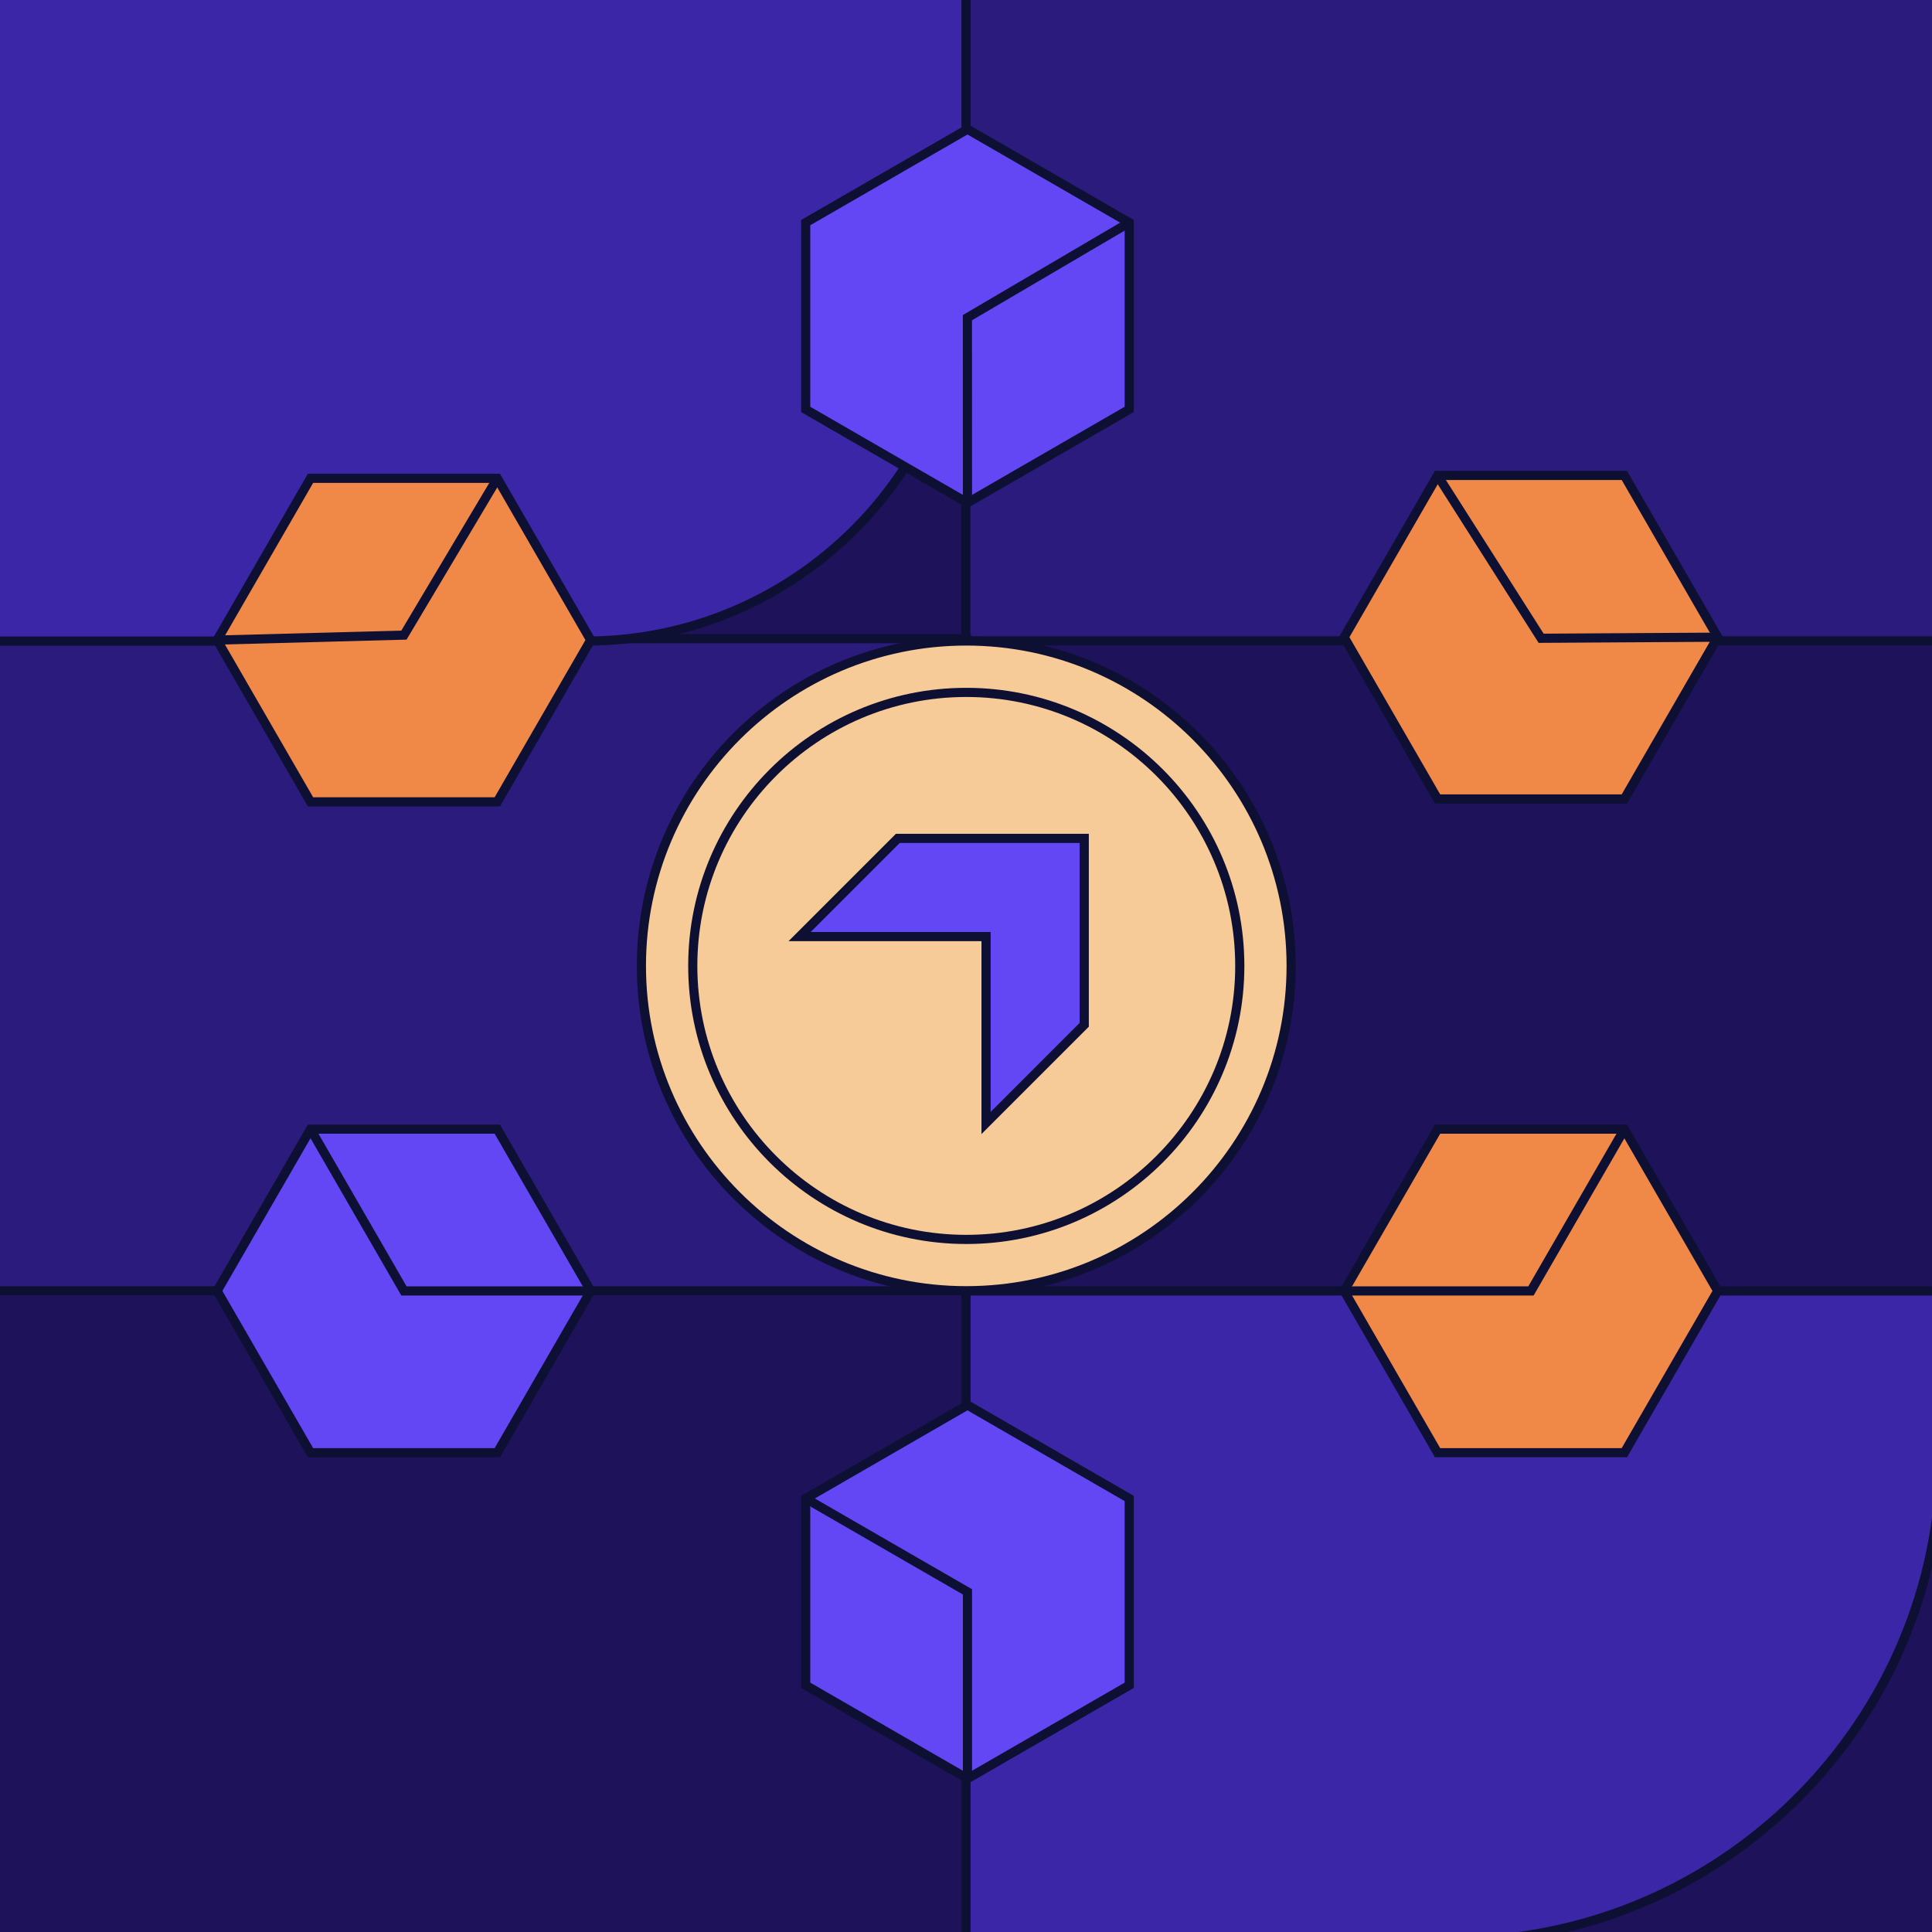<svg width="426" height="426" viewBox="0 0 426 426" fill="none" xmlns="http://www.w3.org/2000/svg">
<g clip-path="url(#clip0_2723_66876)">
<path d="M427.99 -1.991H-1.991V427.99H427.99V-1.991Z" fill="#1E125A"/>
<path d="M429 429H-3V-3H429V429ZM-0.981 426.981H426.981V-0.981H-0.981V426.981Z" fill="#0D1033"/>
<path d="M427.99 -1.991H212.959V141.296L339.814 141.306H427.99V-1.991Z" fill="#2B1B7C"/>
<path d="M429 142.315H211.95V-3H429V142.315ZM213.969 140.297H426.981V-0.971H213.969V140.287V140.297Z" fill="#0D1033"/>
<path d="M213.08 140.822H-1.991V284.613H124.884H213.08V140.822Z" fill="#2B1B7C"/>
<path d="M214.09 285.622H-3V139.812H214.09V285.622ZM-0.981 283.604H212.071V141.831H-0.981V283.604Z" fill="#0D1033"/>
<path d="M-1.96 -1.991H213.01V57.429C213.01 103.748 175.402 141.356 129.083 141.356H-1.96V-1.991Z" fill="#3B26A8"/>
<path d="M129.083 142.366H-2.97V-3H214.019V57.429C214.019 104.263 175.916 142.366 129.083 142.366ZM-0.951 140.347H129.083C174.806 140.347 212.001 103.153 212.001 57.429V-0.981H-0.951V140.347Z" fill="#0D1033"/>
<path d="M213 284.644H427.98V320.304C427.98 379.734 379.734 427.981 320.303 427.981H213.01V284.634L213 284.644Z" fill="#3B26A8"/>
<path d="M320.293 429H211.991V283.635H428.99V320.304C428.99 380.239 380.228 428.99 320.303 428.99L320.293 429ZM214.009 426.982H320.293C379.108 426.982 426.961 379.129 426.961 320.314V285.663H214.009V426.992V426.982Z" fill="#0D1033"/>
<path d="M248.993 330.406L213.323 309.816L177.652 330.406V371.598L213.323 392.188L248.993 371.598V330.406Z" fill="#6347F5"/>
<path d="M213.323 393.359L176.643 372.183V329.831L213.323 308.655L250.002 329.831V372.183L213.323 393.359ZM178.662 371.012L213.323 391.027L247.984 371.012V330.991L213.323 310.976L178.662 330.991V371.012Z" fill="#0D1033"/>
<path d="M358.164 248.983H316.983L296.382 284.643L316.983 320.313H358.164L378.754 284.643L358.164 248.983Z" fill="#F08848"/>
<path d="M358.749 321.323H316.397L295.221 284.643L316.397 247.963H358.749L379.925 284.643L358.749 321.323ZM317.558 319.304H357.579L377.594 284.643L357.579 249.982H317.558L297.543 284.643L317.558 319.304Z" fill="#0D1033"/>
<path d="M109.663 248.983H68.472L47.881 284.643L68.472 320.313H109.663L130.254 284.643L109.663 248.983Z" fill="#6347F5"/>
<path d="M110.239 321.322H67.886L46.71 284.643L67.886 247.963H110.239L131.415 284.643L110.239 321.322ZM69.047 319.304H109.068L129.083 284.643L109.068 249.982H69.047L49.032 284.643L69.047 319.304Z" fill="#0D1033"/>
<path d="M248.993 90.273V49.082L213.323 28.491L177.652 49.082V90.273L213.323 110.864L248.993 90.273Z" fill="#6347F5"/>
<path d="M213.323 112.034L176.643 90.858V48.506L213.323 27.33L250.002 48.506V90.858L213.323 112.034ZM178.662 89.687L213.323 109.703L247.984 89.687V49.667L213.323 29.652L178.662 49.667V89.687Z" fill="#0D1033"/>
<path d="M358.164 104.828H316.983L296.382 140.498L316.983 176.169H358.164L378.754 140.498L358.164 104.828Z" fill="#F08848"/>
<path d="M358.749 177.178H316.397L295.221 140.498L316.397 103.819H358.749L379.925 140.498L358.749 177.178ZM317.558 175.159H357.579L377.594 140.498L357.579 105.838H317.558L297.543 140.498L317.558 175.159Z" fill="#0D1033"/>
<path d="M358.163 248.983L337.572 284.644H296.381" fill="#F08848"/>
<path d="M338.158 285.653H296.381V283.634H336.987L357.295 248.479L359.041 249.488L338.158 285.653Z" fill="#0D1033"/>
<path d="M316.982 104.829L339.814 140.741L378.754 140.499" fill="#F08848"/>
<path d="M339.259 141.75L316.125 105.373L317.83 104.293L340.369 139.721L378.754 139.489L378.764 141.508L339.259 141.75Z" fill="#0D1033"/>
<path d="M177.652 330.407L213.323 351.007V392.189" fill="#6347F5"/>
<path d="M214.332 392.188H212.313V351.582L177.147 331.285L178.157 329.538L214.332 350.422V392.188Z" fill="#0D1033"/>
<path d="M68.472 248.983L89.062 284.644H130.254" fill="#6347F5"/>
<path d="M130.254 285.653H88.487L67.604 249.488L69.35 248.479L89.648 283.634H130.254V285.653Z" fill="#0D1033"/>
<path d="M248.993 49.082L213.313 70.046L213.323 110.864" fill="#6347F5"/>
<path d="M212.314 110.864L212.304 69.471L248.479 48.214L249.498 49.96L214.322 70.621L214.333 110.864H212.314Z" fill="#0D1033"/>
<path d="M213.06 284.603C252.622 284.603 284.693 252.531 284.693 212.969C284.693 173.407 252.622 141.336 213.06 141.336C173.498 141.336 141.427 173.407 141.427 212.969C141.427 252.531 173.498 284.603 213.06 284.603Z" fill="#F7CB97"/>
<path d="M213.06 285.622C172.999 285.622 140.417 253.03 140.417 212.979C140.417 172.929 173.009 140.337 213.06 140.337C253.111 140.337 285.703 172.929 285.703 212.979C285.703 253.03 253.111 285.622 213.06 285.622ZM213.06 142.346C174.119 142.346 142.436 174.029 142.436 212.969C142.436 251.91 174.119 283.593 213.06 283.593C252.001 283.593 283.684 251.91 283.684 212.969C283.684 174.029 252.001 142.346 213.06 142.346Z" fill="#0D1033"/>
<path d="M213.06 273.279C246.368 273.279 273.369 246.278 273.369 212.97C273.369 179.663 246.368 152.662 213.06 152.662C179.753 152.662 152.752 179.663 152.752 212.97C152.752 246.278 179.753 273.279 213.06 273.279Z" fill="#F7CB97"/>
<path d="M213.06 274.298C179.247 274.298 151.743 246.793 151.743 212.98C151.743 179.167 179.247 151.663 213.06 151.663C246.873 151.663 274.378 179.167 274.378 212.98C274.378 246.793 246.873 274.298 213.06 274.298ZM213.06 153.681C180.358 153.681 153.761 180.288 153.761 212.98C153.761 245.673 180.368 272.279 213.06 272.279C245.753 272.279 272.359 245.673 272.359 212.98C272.359 180.288 245.753 153.681 213.06 153.681Z" fill="#0D1033"/>
<path d="M239.072 225.97L217.421 247.621V206.51H176.311L197.961 184.86H239.072V225.97Z" fill="#6347F5"/>
<path d="M216.412 250.053V207.519H173.878L197.547 183.85H240.081V226.384L216.412 250.053ZM178.753 205.501H218.43V245.178L238.062 225.546V185.869H198.385L178.753 205.501Z" fill="#0D1033"/>
<path d="M109.663 105.464H68.472L47.881 141.134L68.472 176.804H109.663L130.253 141.134L109.663 105.464Z" fill="#F08848"/>
<path d="M110.238 177.814H67.886L46.71 141.134L67.886 104.455H110.238L131.414 141.134L110.238 177.814ZM69.047 175.795H109.067L129.083 141.134L109.067 106.473H69.047L49.032 141.134L69.047 175.795Z" fill="#0D1033"/>
<path d="M109.663 105.465L89.062 140.045L47.881 141.135" fill="#F08848"/>
<path d="M47.911 142.144L47.851 140.126L88.487 139.046L108.795 104.95L110.531 105.979L89.647 141.034L47.911 142.144Z" fill="#0D1033"/>
</g>
<defs>
<clipPath id="clip0_2723_66876">
<rect width="426" height="426" fill="white"/>
</clipPath>
</defs>
</svg>
